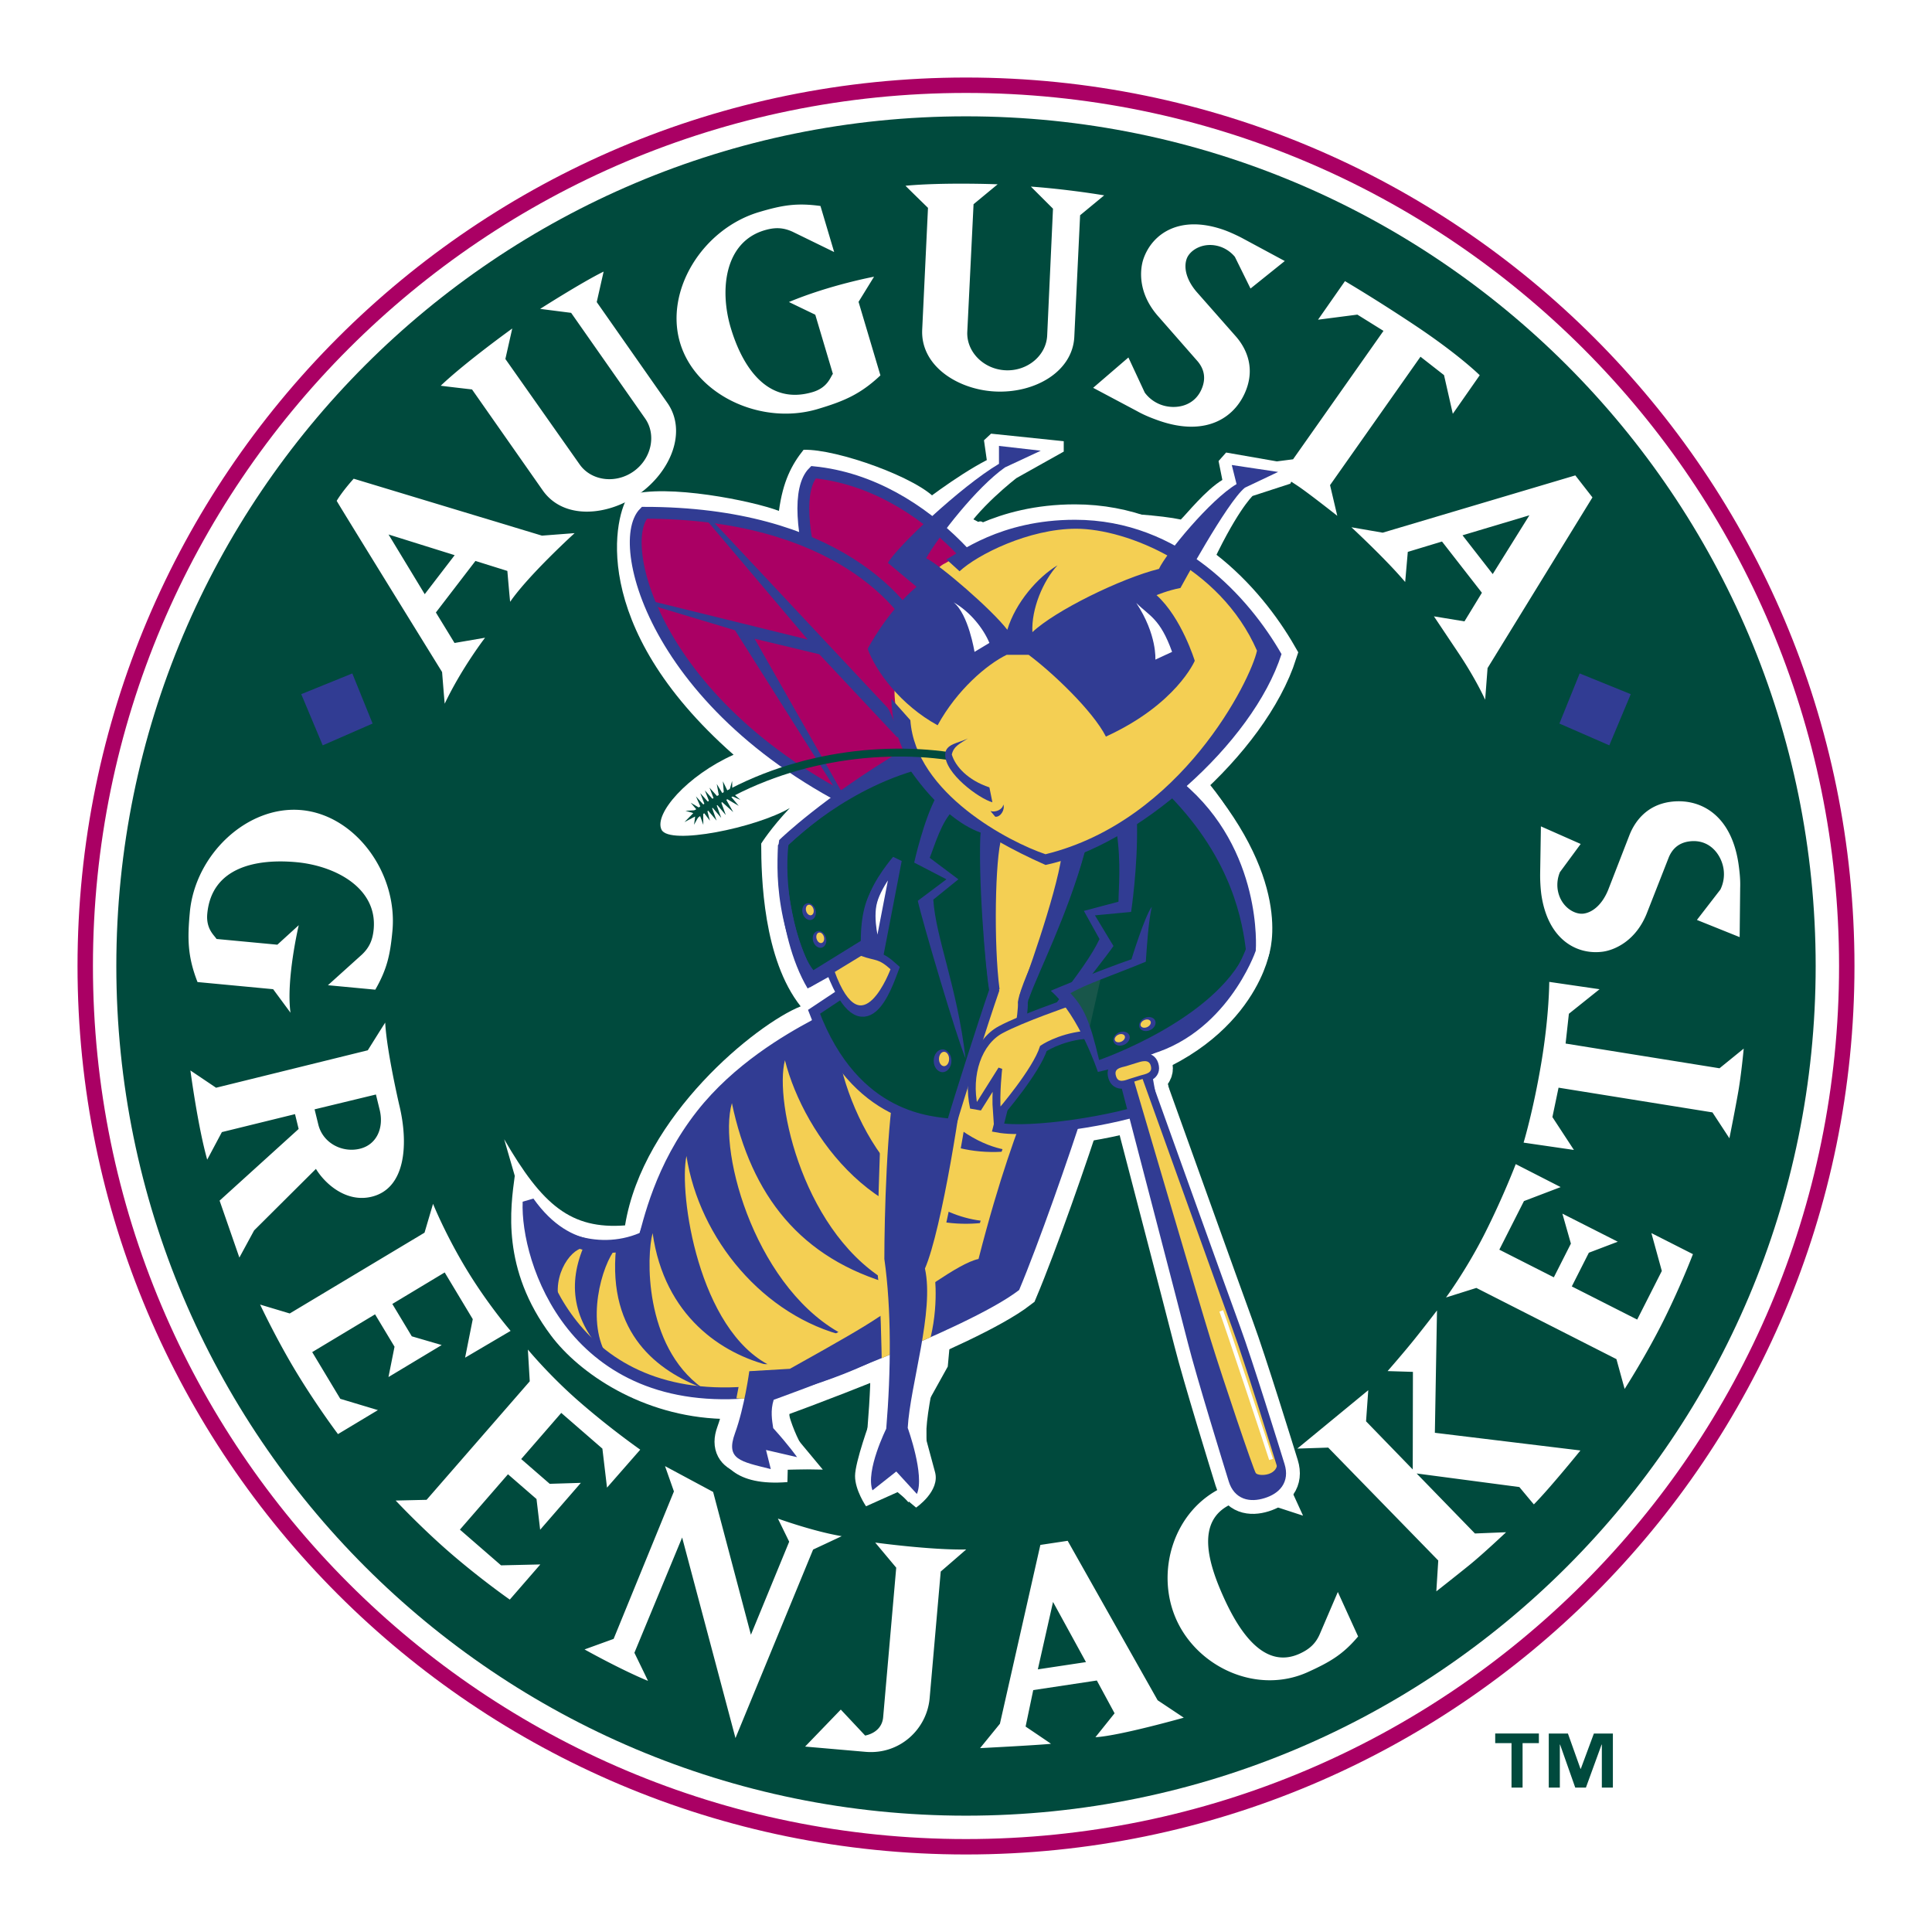 <svg xmlns="http://www.w3.org/2000/svg" width="2500" height="2500" viewBox="0 0 192.756 192.756"><path fill-rule="evenodd" clip-rule="evenodd" fill="#fff" d="M0 0h192.756v192.756H0V0z"/><path d="M96.378 144.422c26.534 0 48.044-21.51 48.044-48.044 0-26.534-21.51-48.044-48.044-48.044-26.533 0-48.044 21.51-48.044 48.044 0 26.534 21.511 48.044 48.044 48.044zm0 39.83c48.53 0 87.874-39.344 87.874-87.874 0-48.531-39.344-87.874-87.874-87.874-48.531 0-87.874 39.343-87.874 87.874 0 48.53 39.343 87.874 87.874 87.874z" fill="none" stroke="#aa0064" stroke-width="1.538" stroke-miterlimit="2.613"/><path d="M45.227 96.378c0-28.25 22.902-51.151 51.151-51.151s51.151 22.902 51.151 51.151c0 28.249-22.902 51.151-51.151 51.151s-51.151-22.902-51.151-51.151z" fill-rule="evenodd" clip-rule="evenodd" fill="#004a3d"/><path d="M96.378 181.15c46.817 0 84.772-37.955 84.772-84.772 0-46.818-37.955-84.772-84.772-84.772-46.818 0-84.772 37.954-84.772 84.772-.001 46.817 37.954 84.772 84.772 84.772z" fill-rule="evenodd" clip-rule="evenodd" fill="#004a3d"/><path fill-rule="evenodd" clip-rule="evenodd" fill="#313c93" stroke="#004a3d" stroke-width=".142" stroke-miterlimit="2.613" d="M32.159 74.457l-2.197-5.239 5.228-2.122 2.076 5.13-5.107 2.231zM160.598 74.457l2.197-5.239-5.231-2.122-2.074 5.13 5.108 2.231z"/><path d="M48.395 63.627s-2.326 3.006-4.025 6.578c-.011.021-.263-3.156-.263-3.156S33.572 50.005 33.593 49.968c.606-1.018 1.694-2.207 1.694-2.207l18.783 5.68 3.261-.25s-4.584 4.168-6.431 6.849c-.014.021-.281-3.078-.281-3.078l-3.184-.996-3.946 5.141 1.86 3.043 3.046-.523zm-6.02-4.345l2.987-3.892-6.598-2.064 3.611 5.956zM54.141 48.915l-7.046-10.06s-3.135-.36-3.122-.373c2.48-2.362 7.135-5.708 7.135-5.708l-.686 3.042 7.407 10.516c1.146 1.636 3.569 1.97 5.369.71 1.799-1.261 2.313-3.653 1.168-5.289l-7.383-10.54-3.092-.395s4.192-2.674 6.333-3.721l-.687 3.041 7.047 10.06c1.985 2.835.373 6.851-2.895 9.14-3.028 2.121-7.448 2.576-9.548-.423zM81.58 40.81c-5.614 1.669-12.175-1.38-13.731-6.612-1.556-5.232 2.271-11.371 7.886-13.041 2.281-.678 3.733-.936 6.123-.605l1.366 4.594-4.155-2.028c-.928-.419-1.739-.456-2.792-.143-4 1.189-4.493 5.955-3.374 9.719 1.139 3.829 3.613 7.781 8.175 6.424 1.508-.449 1.769-1.499 2.019-1.816L81.341 31.4l-2.629-1.267c4.07-1.704 8.491-2.525 8.491-2.525l-1.545 2.508 2.182 7.337c-2.001 1.882-3.629 2.574-6.26 3.357zM92.008 32.885l.578-12.147s-2.261-2.203-2.241-2.205c3.777-.36 9.191-.146 9.191-.146l-2.404 1.986-.625 12.725c-.095 1.995 1.619 3.742 3.812 3.845 2.195.103 4.064-1.475 4.158-3.47l.58-12.653-2.207-2.203s3.213.204 7.314.873l-2.402 1.986-.578 12.124c-.164 3.458-3.895 5.647-7.881 5.46-3.693-.174-7.468-2.518-7.295-6.175zM124.383 38.749c-.977 2.761-3.887 4.943-8.822 3.197-.725-.257-1.438-.544-2.117-.927l-4.381-2.327 3.518-3.027 1.633 3.508a3.519 3.519 0 0 0 1.662 1.225c1.348.476 3.385.208 4.094-1.799.422-1.192-.057-2.033-.463-2.53l-3.9-4.451c-2.148-2.384-1.877-4.794-1.51-5.829.877-2.479 3.617-4.404 8.035-2.841.482.171 1.254.515 1.842.829l4.209 2.266-3.418 2.744-1.561-3.164a3.316 3.316 0 0 0-1.398-.989c-1.656-.586-3.09.283-3.412 1.193-.289.816-.092 2.015.977 3.276l3.934 4.464c.939 1.073 1.888 2.891 1.078 5.182zM132.699 48.402l.721 3.06s-2.762-2.183-3.875-2.936-3.627-2.303-3.627-2.303l3.092-.399 9.021-12.812-2.605-1.622-3.926.507 2.688-3.848s2.988 1.752 6.916 4.365c4.484 2.983 6.529 5.023 6.529 5.023l-2.686 3.848-.877-3.86-2.348-1.835-9.023 12.812zM140.195 58.069c-1.914-2.272-5.365-5.463-5.365-5.463l3.121.539 19.219-5.714 1.709 2.195-10.465 17.03-.24 3.158s-.881-2-2.693-4.707c-1.6-2.389-2.418-3.614-2.418-3.614l3.047.501 1.74-2.854-3.982-5.112-3.412 1.034-.261 3.007zm5.721-4.662l3.014 3.87 3.658-5.866-6.672 1.996zM18.942 90.99c.545-5.774 5.771-10.67 11.152-10.164 5.381.507 9.602 6.293 9.057 12.067-.221 2.346-.521 3.774-1.708 5.847l-4.725-.445 3.4-3.065c.728-.697 1.062-1.429 1.163-2.512.388-4.114-3.806-6.33-7.676-6.694-3.938-.371-8.481.439-8.924 5.131-.146 1.552.722 2.18.92 2.526l6.069.572 2.136-1.947s-1.281 5.416-.823 8.732l-1.732-2.346-7.545-.713c-.986-2.532-1.019-4.282-.764-6.989zM25.354 122.758l-1.472 2.711-1.973-5.682 7.887-7.15-.362-1.479-7.297 1.793-1.464 2.748c-.937-3.32-1.676-8.898-1.676-8.898l2.56 1.723 15.137-3.736s1.737-2.779 1.738-2.76c.142 2.807 1.398 8.207 1.398 8.207.923 3.768.71 8.316-2.745 9.162-2.529.621-4.658-1.283-5.565-2.777l-6.166 6.138zm12.152-13.559l-6.12 1.48.371 1.514c.457 1.865 2.394 2.848 4.154 2.416 1.665-.408 2.415-2.066 1.966-3.896l-.371-1.514zM63.294 164.898s1.372 2.811 1.354 2.803c-2.722-1.119-6.329-3.137-6.329-3.137l2.902-1.051 6.017-14.713-.889-2.525 4.8 2.576 3.77 14.25 3.819-9.285-1.128-2.307s3.537 1.283 6.368 1.754c.01.002-2.854 1.338-2.854 1.338l-7.745 18.807-5.322-20.01-4.763 11.5zM87.32 153.902s5.6.764 9.075.688c.015 0-2.538 2.203-2.538 2.203l-1.105 12.623c-.271 3.119-3.002 5.66-6.396 5.365l-6.03-.525 3.56-3.691 2.431 2.592c1-.209 1.71-.844 1.795-1.828l1.304-14.922-2.096-2.505zM104.855 173.979c-1.459.148-7.072.432-7.072.432l1.979-2.432 4.035-17.842 2.725-.41 8.975 15.908 2.609 1.738s-6.432 1.82-8.816 1.949l1.912-2.387-1.77-3.271-6.346.957-.762 3.639s2.549 1.715 2.531 1.719zm-1.31-7.426l4.803-.725-3.287-6.002-1.516 6.727zM122.082 148.348c2.342-1.068 3.582-1.49 5.951-1.447l1.971 4.316-4.354-1.42c-.967-.283-1.801-.191-2.791.26-3.691 1.684-2.238 6.092-.723 9.42 1.492 3.268 3.973 7.135 7.533 5.51.99-.451 1.607-1.021 2.012-1.967l1.795-4.188 2.023 4.438c-1.521 1.816-2.852 2.568-4.994 3.545-5.014 2.285-10.941-.406-13.117-5.174-2.173-4.766-.32-11.008 4.694-13.293zM147.154 152.996l3.109-.125s-2.303 2.176-3.67 3.283c-1.369 1.107-3.291 2.617-3.291 2.617l.193-3.08-10.979-11.264-3.084.1 7.08-5.826-.221 3.104 4.658 4.803.018-9.736-2.527-.078s1.623-1.852 2.738-3.246c1.115-1.393 2.191-2.805 2.191-2.805l-.213 12.207 14.523 1.764s-3.037 3.754-4.645 5.379c-.006.008-1.447-1.73-1.447-1.73l-10.25-1.354 5.817 5.987zM168.904 125.127s-1.154 3.047-2.914 6.586-3.9 6.863-3.9 6.863l-.818-2.975-13.977-7.104-3.027.953s2.049-2.77 3.895-6.436c1.846-3.668 3.062-6.869 3.062-6.869l4.482 2.291-3.662 1.396-2.457 4.848 5.438 2.758 1.703-3.363-.85-2.99 5.527 2.801-2.885 1.098-1.703 3.363 6.525 3.307 2.457-4.85-1.041-3.779 4.145 2.102zM171.555 106.582l2.416-1.963s-.23 2.498-.541 4.289c-.311 1.789-.887 4.658-.887 4.658l-1.691-2.582-15.355-2.467-.613 2.934 2.146 3.279-5.02-.73s.975-3.221 1.768-7.971c.795-4.75.791-8.066.791-8.066l5.02.732-3.061 2.449-.328 2.971 15.355 2.467zM166.641 80.002c2.873-.398 6.117 1.166 6.826 6.3.105.754.178 1.512.15 2.284l-.051 4.911-4.264-1.715 2.342-3.032a3.485 3.485 0 0 0 .32-2.021c-.195-1.4-1.357-3.069-3.447-2.779-1.24.172-1.76.976-2.012 1.56l-2.141 5.456c-1.117 2.973-3.361 3.832-4.438 3.981-2.58.357-5.52-1.175-6.156-5.771a15.77 15.77 0 0 1-.109-1.998l.076-4.731 3.969 1.755-2.072 2.812a3.304 3.304 0 0 0-.232 1.679c.238 1.724 1.656 2.589 2.602 2.457.85-.117 1.814-.837 2.438-2.35l2.133-5.492c.517-1.314 1.683-2.975 4.066-3.306zM50.862 159.592s-2.674-1.861-5.679-4.43c-3.005-2.568-5.707-5.453-5.707-5.453l3.085-.072 10.293-11.824-.188-3.17s2.187 2.662 5.294 5.346a81.845 81.845 0 0 0 5.917 4.645l-3.315 3.787-.461-3.891-4.104-3.564-3.998 4.604 2.847 2.471 3.107-.096-4.062 4.678-.363-3.064-2.847-2.471-4.796 5.523 4.105 3.564 3.918-.09-3.046 3.507zM33.72 143.08s-1.966-2.6-4.028-5.971c-2.063-3.373-3.74-6.951-3.74-6.951l2.956.887 13.447-8.061.85-2.879s1.208 3.016 3.333 6.529c2.125 3.512 4.405 6.148 4.405 6.148l-4.54 2.674.765-3.844-2.801-4.66-5.225 3.143 1.942 3.229 2.984.871-5.31 3.193.604-3.027-1.942-3.23-6.271 3.768 2.801 4.66 3.753 1.127-3.983 2.394z" fill-rule="evenodd" clip-rule="evenodd" fill="#fff"/><path d="M86.827 141.711l.011-4.191c-1.799.9-8.25 2.926-8.25 2.926.046.816.78 2.705 1.314 3.627l1.538 2.477-2.849.086-.031 1.232c-5.276.426-6.748-1.887-7.088-4.012.327-1.014.577-2.293.577-2.293-8.008-.246-14.282-4.584-17.073-8.314-4.993-6.648-4.032-12.801-3.618-15.938l-1.058-3.652c3.815 6.598 6.666 9.004 12.061 8.6 1.771-10.928 13.092-20.082 17.522-21.855-3.741-4.725-3.938-12.895-3.938-16.243 0 0 .984-1.575 2.854-3.544-3.347 1.969-12.009 3.741-12.797 2.166-.787-1.575 2.56-5.414 7.187-7.481-14.75-12.998-11.815-24.127-10.438-25.899 3.741-1.181 12.403.586 14.963 1.571.394-2.954 1.277-4.622 2.458-6.099 3.347-.098 11.509 2.846 13.28 5.011l4.148 2.182c5.119-2.461-3.042 84.276-3.042 84.276l-2.38 4.283-.208 1.336s1.083 4.08 1.312 4.887c.542 1.916-1.883 3.561-1.883 3.561l-1.849-1.541-3.146 1.412s-1.103-1.605-1.096-3.027 1.519-5.544 1.519-5.544z" fill-rule="evenodd" clip-rule="evenodd" fill="#fff"/><path d="M91.532 50.519s3.814-3.014 6.921-4.615l-.281-1.978.707-.659 7.25.753v1.036l-4.709 2.637s-4.049 3.108-5.556 5.934c2.826-1.036 6.21-2.543 10.83-2.543 5.182 0 9.314.361 11.117.75.6-.581 2.447-2.916 4.143-3.952l-.377-1.884.754-.848 7.299 1.272-.896 1.836-3.766 1.224s-1.695 1.601-4.428 7.628c-.658-.565-6.686-4.709-13.09-4.709-6.406 0-11.209 3.391-11.209 3.391l-4.709-5.273z" fill-rule="evenodd" clip-rule="evenodd" fill="#fff"/><path d="M102.869 109.17c-1.43 3.812-3.098 8.1-5.242 16.438-1.048.225-2.566 1.145-4.336 2.316-.235.154-5.636 3.486-5.636 3.486-2.919 1.955-5.065 2.992-8.847 5.156l-4.05.238s-.476 3.572-1.429 6.193c-.953 2.621 2.392 2.295 2.392 2.295l.705-.627 1.621.025s-1.895-2.275-.856-5.033c0 0 19.247-6.904 24.488-10.953 1.906-4.527 5.004-13.342 6.67-18.582-.001.001-1.859 1.22-5.48-.952z" fill-rule="evenodd" clip-rule="evenodd" fill="#fff" stroke="#fff" stroke-width="3.741" stroke-miterlimit="2.613"/><path d="M89.424 107.264c-.954 4.525-1.192 14.295-1.192 18.344.715 5.004.665 11.219.188 16.938l-.222 2.887.396 1.01.829-.668.665.73.481-1.094-.005-2.949c.238-4.287 2.67-11.613 1.718-15.9 1.667-3.812 3.811-17.391 4.049-20.965l-6.907 1.667zM107.768 84.632l10.244-6.551c9.123 10.153 6.789 16.676 6.789 16.676s-2.934 8.243-10.721 10.124c.238 1.787.953 5.48.953 5.48-3.572 1.428-12.246 2.742-15.457 2.148 0 0 2.594-10.012 2.473-12.512.357-2.263 4.17-9.171 5.719-15.365z" fill-rule="evenodd" clip-rule="evenodd" fill="#fff" stroke="#fff" stroke-width="3.741" stroke-miterlimit="2.613"/><path d="M94.426 55.806l1.31 1.191c1.787-1.667 6.926-4.245 11.631-4.245 5.045 0 14.35 3.708 18.043 12.165-.596 2.859-7.518 16.975-21.098 20.31-3.572-1.191-12.983-6.075-13.484-13.372l-1.906-2.144c.145 3.961 1.693 10.512 15.391 16.587 9.053-1.906 20.684-12.106 23.543-21.04-3.217-5.599-10.082-13.4-20.609-13.4-7.505.001-11.629 3.352-12.821 3.948z" fill-rule="evenodd" clip-rule="evenodd" fill="#fff" stroke="#fff" stroke-width="3.075" stroke-miterlimit="2.613"/><path d="M113.873 107.479c.357-.111 1.434-.227 1.121-1.238-.271-.879-1.268-.502-1.625-.393l-1.094.34c-.355.109-1.441.199-1.119 1.238.301.973 1.268.5 1.623.391l1.094-.338z" fill-rule="evenodd" clip-rule="evenodd" fill="#fff" stroke="#fff" stroke-width="3.938" stroke-miterlimit="2.613"/><path d="M114.914 90.468c-.357 1.668-.477 3.812-.596 5.479-3.453 1.429-5.85 2.189-7.518 3.142 1.311 1.428 1.906 2.619 2.859 6.67 0 0 11.566-3.977 14.664-10.884-.357-2.739-1.264-9-7.695-15.552l1.383-1.243c1.547 1.429 7.385 8.695 6.789 16.676 0 0-1.682 9.097-15.262 12.194 0 0-1.846-5.6-4.705-8.102 0 0 4.602-1.949 8.055-3.14.001.001 1.311-4.287 2.026-5.24z" fill-rule="evenodd" clip-rule="evenodd" fill="#fff" stroke="#fff" stroke-width="3.741" stroke-miterlimit="2.613"/><path d="M114.09 107.324c1.395 3.879 7.844 21.869 9.072 25.213 1.229 3.342 3.992 12.283 4.436 13.715.441 1.43-.369 2.27-1.613 2.654s-2.387.15-2.83-1.281c-.441-1.43-3.205-10.373-4.078-13.826s-5.701-21.943-6.74-25.934l1.753-.541z" fill-rule="evenodd" clip-rule="evenodd" fill="#fff" stroke="#fff" stroke-width="3.938" stroke-miterlimit="2.613"/><path d="M81.323 102.289c-2.739 1.461-7.742 4.379-11.315 8.936-4.151 5.289-5.241 10.689-5.837 12.744-2.621.477-7.385 1.668-11.435-4.049-.238 5.717 4.406 20.783 22.513 18.939 5.354-.547 12.751-3.717 15.559-5.891 9.142-7.074 14.394-17.084 15.054-21.865.953-6.908 0-8.338 0-8.338-4.289.238-16.2-3.811-17.152-5.479-.954-1.666-7.387 5.003-7.387 5.003z" fill-rule="evenodd" clip-rule="evenodd" fill="#f4cf53" stroke="#313c93" stroke-width="1.181" stroke-miterlimit="2.613"/><path d="M82.991 101.693c.009.098 4.257-1.59 5.727-.602 2.375 5.959 4.001 9.16 6.581 11.211 3.204 2.543 5.864 2.498 5.864 2.498-12.692 1.646-17.903-12.23-17.734-11.68.097 3.207 1.698 8.303 4.547 12.205 2.796 3.828 6.802 6.492 11.044 6.543-11.198 1.906-18.791-8.531-20.708-16.088-1.096 4.166 1.917 17.635 10.763 22.381-9.223-2.58-14.12-8.891-16.054-18.105-1.457 5.072 2.593 18.916 11.421 23.264-8.262-1.992-14.667-9.717-15.956-17.986-.784 3.75 1.194 17.406 8.41 20.939-4.862-1.178-10.606-4.945-11.784-13.246-.612 2.178-.895 11.219 4.937 15.438-4.324-1.676-9.458-5.301-8.585-13.959-1.437 1.689-3.085 7.48-.784 10.975-3.338-3.4-4.139-6.979-2.499-10.971-1.31.131-3.476 3.145-2.089 6.371-1.152-1.908-2.518-5.299-1.745-3.232-1.149-2.303-1.828-7.201-1.612-7.729 2.064 2.932 6.772 4.908 11.078 3.096 1.072-2.979 3.349-8.654 6.909-12.625 3.335-3.723 6.195-5.719 12.269-8.698z" fill-rule="evenodd" clip-rule="evenodd" fill="#313c93"/><path d="M102.209 108.605c-1.43 3.811-3.096 8.1-5.241 16.438-1.048.225-2.566 1.145-4.337 2.316-.234.154-5.635 3.486-5.635 3.486-1.489.996-3.463 2.154-8.847 5.156l-4.05.236s-.416 2.154-.629 3.275c0 0 1.113.148 2.132-.174 5.198-1.639 21.035-7.814 25.418-11.199 1.904-4.527 5.002-13.342 6.67-18.584-.001.002-1.86 1.22-5.481-.95z" fill-rule="evenodd" clip-rule="evenodd" fill="#f4cf53"/><path d="M102.869 109.17c-1.43 3.812-3.098 8.1-5.242 16.438-1.048.225-2.566 1.145-4.336 2.316-.235.154-5.636 3.486-5.636 3.486-1.489.996-3.463 2.156-8.847 5.156l-4.05.238s-.476 3.572-1.429 6.193c-.953 2.621.534 2.814 3.573 3.574l-.476-1.906 3.098.715s-.801-1.15-2.381-2.896c-.115-.773-.295-1.74.048-2.826 0 0 19.247-6.904 24.488-10.953 1.906-4.527 5.004-13.342 6.67-18.582-.001 0-1.859 1.219-5.48-.953z" fill-rule="evenodd" clip-rule="evenodd" fill="#313c93"/><path d="M87.935 110.779s-.591 15.156-.334 16.732c.257 1.574.365 7.996.365 7.996l4.887-2.092c.893-3.785.313-6.898.313-6.898 1.285-3.055 3.2-14.939 3.2-14.939l-8.431-.799z" fill-rule="evenodd" clip-rule="evenodd" fill="#f4cf53"/><path d="M89.424 107.264c-.954 4.525-1.192 14.295-1.192 18.344.715 5.004.665 11.219.188 16.938 0 0-2.085 4.189-1.374 6.145l2.377-1.879 2.055 2.242c.808-1.852-.914-6.592-.914-6.592.238-4.287 2.67-11.613 1.718-15.9 1.667-3.812 3.811-17.391 4.049-20.965l-6.907 1.667z" fill-rule="evenodd" clip-rule="evenodd" fill="#313c93"/><path d="M102.014 64.838c-1.08-5.149-9.297-16.569-20.853-17.725-3.139 3.132 1.323 18.418 9.314 28 .17.676-.597.489-.48 1.133l12.019-11.408z" fill-rule="evenodd" clip-rule="evenodd" fill="#aa0064" stroke="#313c93" stroke-width="1.181" stroke-miterlimit="2.613"/><path d="M92.401 64.74c-1.668-4.646-9.292-13.58-28.111-13.58-3.096 3.095 1.43 21.083 25.186 30.969l2.925-17.389z" fill-rule="evenodd" clip-rule="evenodd" fill="#aa0064" stroke="#313c93" stroke-width="1.181" stroke-miterlimit="2.613"/><path fill-rule="evenodd" clip-rule="evenodd" fill="#313c93" stroke="#313c93" stroke-width=".394" stroke-miterlimit="2.613" d="M88.47 70.814l-17.629-18.82 10.286 12.15-16.23-4 8.564 2.571L83.75 79.003l-8.859-15.574 6.951 1.668 7.82 8.338-1.192-2.621z"/><path d="M94.665 79.867c-2.145 7.147-6.909 24.061-2.145 27.159 4.765 3.098 13.103 3.812 15.248 2.859 2.143-.953 8.576-25.015 6.67-28.588l-10.125 3.931-9.648-5.361z" fill-rule="evenodd" clip-rule="evenodd" fill="#f4cf53"/><path d="M107.768 84.632l9.887-6.194c7.861 6.552 7.146 16.319 7.146 16.319s-2.859 8.22-10.721 10.124c.238 1.787.953 5.48.953 5.48-3.572 1.428-12.246 2.742-15.457 2.148 0 0 2.594-10.012 2.473-12.512.357-2.263 4.17-9.171 5.719-15.365zM98.357 82.726c-.357 4.288.477 14.174.834 16.081-1.072 3.098-3.61 11.047-4.262 13.311-1.774-.262-9.615-.285-13.715-11.168l6.132-4.082 2.134-11.061s-1.944 2.25-2.449 4.111c-.505 1.86.263 4.42.263 4.42l-6.314 3.507c-3.859-6.968-2.779-13.794-2.779-13.794s4.265-4.123 12.175-8.829c.715 1.31 4.05 6.313 7.981 7.504z" fill-rule="evenodd" clip-rule="evenodd" fill="#004a3d" stroke="#313c93" stroke-width=".984" stroke-miterlimit="2.613"/><path d="M114.09 107.324c1.395 3.879 7.844 21.869 9.072 25.213 1.229 3.342 3.992 12.283 4.436 13.715.441 1.43-.369 2.27-1.613 2.654s-2.387.15-2.83-1.281c-.441-1.43-3.205-10.373-4.078-13.826s-5.701-21.943-6.74-25.934l1.753-.541z" fill-rule="evenodd" clip-rule="evenodd" fill="#f4cf53" stroke="#313c93" stroke-width="1.181" stroke-miterlimit="2.613"/><path d="M113.873 107.479c.357-.111 1.434-.227 1.121-1.238-.271-.879-1.268-.502-1.625-.393l-1.094.34c-.355.109-1.441.199-1.119 1.238.301.973 1.268.5 1.623.391l1.094-.338z" fill-rule="evenodd" clip-rule="evenodd" fill="#f4cf53" stroke="#313c93" stroke-width="1.181" stroke-miterlimit="2.613"/><path d="M114.09 107.324c1.395 3.879 7.844 21.869 9.072 25.213 1.229 3.342 3.992 12.283 4.436 13.715.441 1.43-.369 2.27-1.613 2.654s-2.387.15-2.83-1.281c-.441-1.43-3.205-10.373-4.078-13.826s-5.701-21.943-6.74-25.934l1.753-.541z" fill-rule="evenodd" clip-rule="evenodd" fill="#f4cf53" stroke="#313c93" stroke-width=".394" stroke-miterlimit="2.613"/><path d="M113.873 107.479c.357-.111 1.434-.227 1.121-1.238-.271-.879-1.268-.502-1.625-.393l-1.094.34c-.355.109-1.441.199-1.119 1.238.301.973 1.268.5 1.623.391l1.094-.338z" fill-rule="evenodd" clip-rule="evenodd" fill="#f4cf53" stroke="#313c93" stroke-width=".394" stroke-miterlimit="2.613"/><path d="M127.381 145.508c.688 2.307-.152 3.014-1.396 3.398s-2.387.15-2.83-1.281c-.441-1.43-3.205-10.373-4.078-13.826s-5.701-21.943-6.74-25.934l.744-.23c.193.627 6.488 22.094 7.705 26.027 1.217 3.936 4.256 12.928 4.502 13.305.241.371 2.54.344 2.093-1.459z" fill-rule="evenodd" clip-rule="evenodd" fill="#313c93"/><path d="M121.844 130.789c.447 1.135 4.723 14.018 4.971 14.822" fill="none" stroke="#fff" stroke-width=".394" stroke-miterlimit="2.613"/><path d="M111.406 82.984c.465 3.108.191 5.695.186 6.979l-3.453.917 1.561 2.814c-1.65 3.445-5.467 7.17-8.92 13.482 1.488-1.453 9.064-10.982 10.311-12.792l-1.848-3.059 3.607-.341s.672-4.413.59-8.78l-2.034.78zM95.141 80.82c-1.191 1.072-1.906 3.574-2.382 4.765l2.859 2.145-2.502 2.024c.239 3.812 2.383 8.696 3.216 15.842-.833-1.904-4.288-13.579-4.764-15.723l2.858-2.144-3.216-1.668s.932-4.262 2.242-6.644l1.689 1.403z" fill-rule="evenodd" clip-rule="evenodd" fill="#313c93"/><path d="M98.357 82.726c-.188 1.789.252 12.897.881 16.034-.598-4.494-.455-13.159.205-15.277l-1.086-.757zM107.721 85.008c-1.779 6.339-4.463 11.519-5.547 14.486.33-.754 3.674-9.984 4.238-14.082l1.309-.404z" fill-rule="evenodd" clip-rule="evenodd" fill="#313c93" stroke="#313c93" stroke-width=".983" stroke-miterlimit="2.613"/><path d="M94.04 106.971c.488 0 .884-.508.884-1.137 0-.627-.396-1.137-.884-1.137-.489 0-.885.51-.885 1.137-.001.629.396 1.137.885 1.137z" fill-rule="evenodd" clip-rule="evenodd" fill="#313c93"/><path d="M94.188 106.371c.279 0 .505-.32.505-.715 0-.396-.227-.717-.505-.717s-.505.32-.505.717c0 .395.226.715.505.715z" fill-rule="evenodd" clip-rule="evenodd" fill="#f4cf53"/><path d="M82.001 94.542c.352-.101.532-.55.403-1.002-.131-.453-.522-.738-.874-.636-.352.101-.533.55-.402 1.002.13.452.521.737.873.636z" fill-rule="evenodd" clip-rule="evenodd" fill="#313c93"/><path d="M81.983 94.079c.202-.058.299-.335.217-.621-.082-.285-.312-.469-.513-.411-.2.058-.297.335-.215.62.082.285.311.47.511.412z" fill-rule="evenodd" clip-rule="evenodd" fill="#f4cf53"/><path d="M80.958 91.772c.352-.101.532-.55.402-1.002-.129-.453-.52-.738-.873-.637-.353.101-.532.55-.403 1.003.131.452.522.738.874.636z" fill-rule="evenodd" clip-rule="evenodd" fill="#313c93"/><path d="M80.942 91.309c.201-.058.298-.335.216-.621-.082-.285-.311-.469-.512-.412-.202.058-.298.335-.217.621.082.286.312.47.513.412z" fill-rule="evenodd" clip-rule="evenodd" fill="#f4cf53"/><path d="M115.246 101.814c-.154-.334-.625-.443-1.053-.246s-.648.627-.496.961c.154.332.625.441 1.053.244s.648-.627.496-.959z" fill-rule="evenodd" clip-rule="evenodd" fill="#313c93"/><path d="M114.791 101.9c-.088-.189-.377-.242-.646-.119-.27.125-.416.379-.33.57.088.189.379.244.648.119s.416-.378.328-.57z" fill-rule="evenodd" clip-rule="evenodd" fill="#f4cf53"/><path d="M112.668 103.266c-.154-.332-.625-.441-1.053-.244s-.648.627-.496.959c.154.334.625.443 1.053.246.428-.2.65-.627.496-.961z" fill-rule="evenodd" clip-rule="evenodd" fill="#313c93"/><path d="M112.213 103.354c-.088-.189-.377-.244-.646-.119s-.416.379-.328.568c.086.191.377.244.646.119.267-.123.416-.379.328-.568z" fill-rule="evenodd" clip-rule="evenodd" fill="#f4cf53"/><path d="M106.688 100.184s-4.609 1.574-6.752 2.719c-2.145 1.143-3.288 4.287-2.572 7.574l2.428-3.859s-.285 2.432-.143 4.289c0 0 3.574-4.145 4.289-6.432 0 0 1.602-1.121 4.174-1.406-.573-2.145-.854-2.028-1.424-2.885zM85.942 95.044l-.022.122c1.572.572 1.732.188 3.161 1.475-.634 1.684-2.864 8.414-6.033.266l-.337.008 3.231-1.871z" fill-rule="evenodd" clip-rule="evenodd" fill="#313c93" stroke="#313c93" stroke-width="1.181" stroke-miterlimit="2.613"/><path d="M106.688 100.184s-4.609 1.574-6.752 2.719c-2.145 1.143-3.288 4.287-2.572 7.574l2.428-3.859s-.285 2.432-.143 4.289c0 0 3.574-4.145 4.289-6.432 0 0 1.602-1.121 4.174-1.406-.573-2.145-.854-2.028-1.424-2.885zM85.942 95.044l-.022.122c1.572.572 1.732.188 3.161 1.475 0 0-3.061 8.514-6.033.266l-.337.008 3.231-1.871z" fill-rule="evenodd" clip-rule="evenodd" fill="#f4cf53" stroke="#313c93" stroke-width=".394" stroke-miterlimit="2.613"/><path d="M90.376 75.221c-7.934 3.562-12.762 9.103-12.762 9.103s-.352 8.718 2.965 14.297l6.775-4.132c-.596-1.43-.375-5.109 2.126-8.683-1.549 1.787-3.585 2.805-3.598 8.066l-4.731 2.924c-2.263-2.859-2.924-11.073-2.842-12.146 0 0 5.215-5.473 12.9-7.761l-.833-1.668z" fill-rule="evenodd" clip-rule="evenodd" fill="#313c93"/><path fill-rule="evenodd" clip-rule="evenodd" fill="#18564a" d="M108.531 103.309l-2.355-4.334 3.674-1.506-1.319 5.84z"/><path d="M114.914 90.468c-.357 1.668-.477 3.812-.596 5.479-3.453 1.429-5.85 2.189-7.518 3.142 1.311 1.428 1.906 2.619 2.859 6.67 0 0 11.566-3.977 14.664-10.884-.357-2.739-1.264-9-7.695-15.552l1.383-1.243c1.547 1.429 7.385 8.695 6.789 16.676 0 0-1.682 9.097-15.262 12.194 0 0-1.846-5.6-4.705-8.102 0 0 4.602-1.949 8.055-3.14.001.001 1.311-4.287 2.026-5.24z" fill-rule="evenodd" clip-rule="evenodd" fill="#313c93"/><path d="M89.245 69.147c.119 3.931 2.144 11.018 15.068 16.854 9.053-1.906 20.207-11.809 23.064-20.742-3.215-5.599-10.361-13.162-20.131-13.162-7.504 0-12.174 3.745-12.999 4.125-1.548.716-4.883 5.897-5.002 12.925z" fill-rule="evenodd" clip-rule="evenodd" fill="#f4cf53"/><path d="M94.426 55.806l1.31 1.191c1.787-1.667 6.926-4.245 11.631-4.245 5.045 0 14.35 3.708 18.043 12.165-.596 2.859-7.518 16.975-21.098 20.31-3.572-1.191-12.983-6.075-13.484-13.372l-1.906-2.144c.145 3.961 1.693 10.512 15.391 16.587 9.053-1.906 20.684-12.106 23.543-21.04-3.217-5.599-10.082-13.4-20.609-13.4-7.505.001-11.629 3.352-12.821 3.948z" fill-rule="evenodd" clip-rule="evenodd" fill="#313c93"/><path d="M92.401 55.687c1.429.714 6.552 5.122 8.099 7.146.834-2.739 3.039-5.241 5.004-6.432-1.43 1.548-2.619 4.348-2.502 6.67 2.264-2.145 8.814-5.36 12.627-6.313.715-1.548 5.121-6.909 7.742-8.458l-.477-1.906 4.623.691-3.312 1.572c-1.787 1.429-6.432 10.006-6.432 10.006-1.25.238-2.383.715-2.383.715 2.502 2.263 3.811 6.551 3.811 6.551s-1.836 4.344-8.865 7.56c-1.312-2.584-5.367-6.417-7.707-8.156h-2.199c-1.951.954-4.935 3.466-6.885 7.028-3.691-2.025-6.146-5.36-6.98-7.623 0 0 1.905-3.693 4.883-6.194 0 0-2.024-1.667-2.859-2.382.834-1.549 7.267-7.624 11.079-9.887V44.49l4.168.477-3.572 1.667c-2.86 2.025-6.552 6.789-7.863 9.053z" fill-rule="evenodd" clip-rule="evenodd" fill="#313c93"/><path fill-rule="evenodd" clip-rule="evenodd" fill="#004a3d" d="M73.252 79.265l.622.541-1.056-.466.885 1.061-1.344-.784.797 1.407-1.256-1.13.515 1.428-.974-1.152.515 1.429-.974-1.151.515 1.427-.974-1.15.307 1.159-.672-.88.012 1.294-.369-1.015-.555 1.003.11-.825-1.067.558.886-.898-.786-.228 1.154-.064-.633-.744 1.083.642-.563-1.278.973 1.07-.536-1.383.995 1.106-.536-1.383.994 1.106-.535-1.383.994 1.106-.267-1.468.727 1.192-.116-1.461.575 1.184.345-1.222.024 1.088.185.264z"/><path d="M94.675 75.433c-7.687-1.107-17.551.324-25.387 5.897" fill="none" stroke="#004a3d" stroke-width=".788" stroke-miterlimit="2.613"/><path d="M98.822 80.921c.475.149 1.189-.119 1.281-.655.188.508-.283 1.285-.807 1.219l-.474-.564zM96.57 73.673c-.714.477-1.429.745-1.608 1.609.357 1.19 1.608 2.561 3.751 3.275l.299 1.489c-1.311-.357-4.817-2.906-4.705-4.824.06-1.013 1.311-1.073 2.263-1.549z" fill-rule="evenodd" clip-rule="evenodd" fill="#313c93"/><path d="M95.141 60.094c1.668.953 2.978 2.621 3.572 4.05l-1.486.894s-.597-3.753-2.086-4.944zM113.365 60.153c1.311 1.31 2.383 1.548 3.574 4.884l-1.668.773c0 .001.18-2.5-1.906-5.657z" fill-rule="evenodd" clip-rule="evenodd" fill="#fff"/><path d="M153.535 173.914h-1.627v4.436h-1.104v-4.436h-1.627v-.961h4.357v.961h.001zm7.383 4.436h-1.102v-4.293h-.025l-1.564 4.293h-1.064l-1.512-4.293h-.025v4.293h-1.104v-5.396h1.91l1.256 3.525h.027l1.307-3.525h1.896v5.396z" fill-rule="evenodd" clip-rule="evenodd" fill="#004a3d"/></svg>